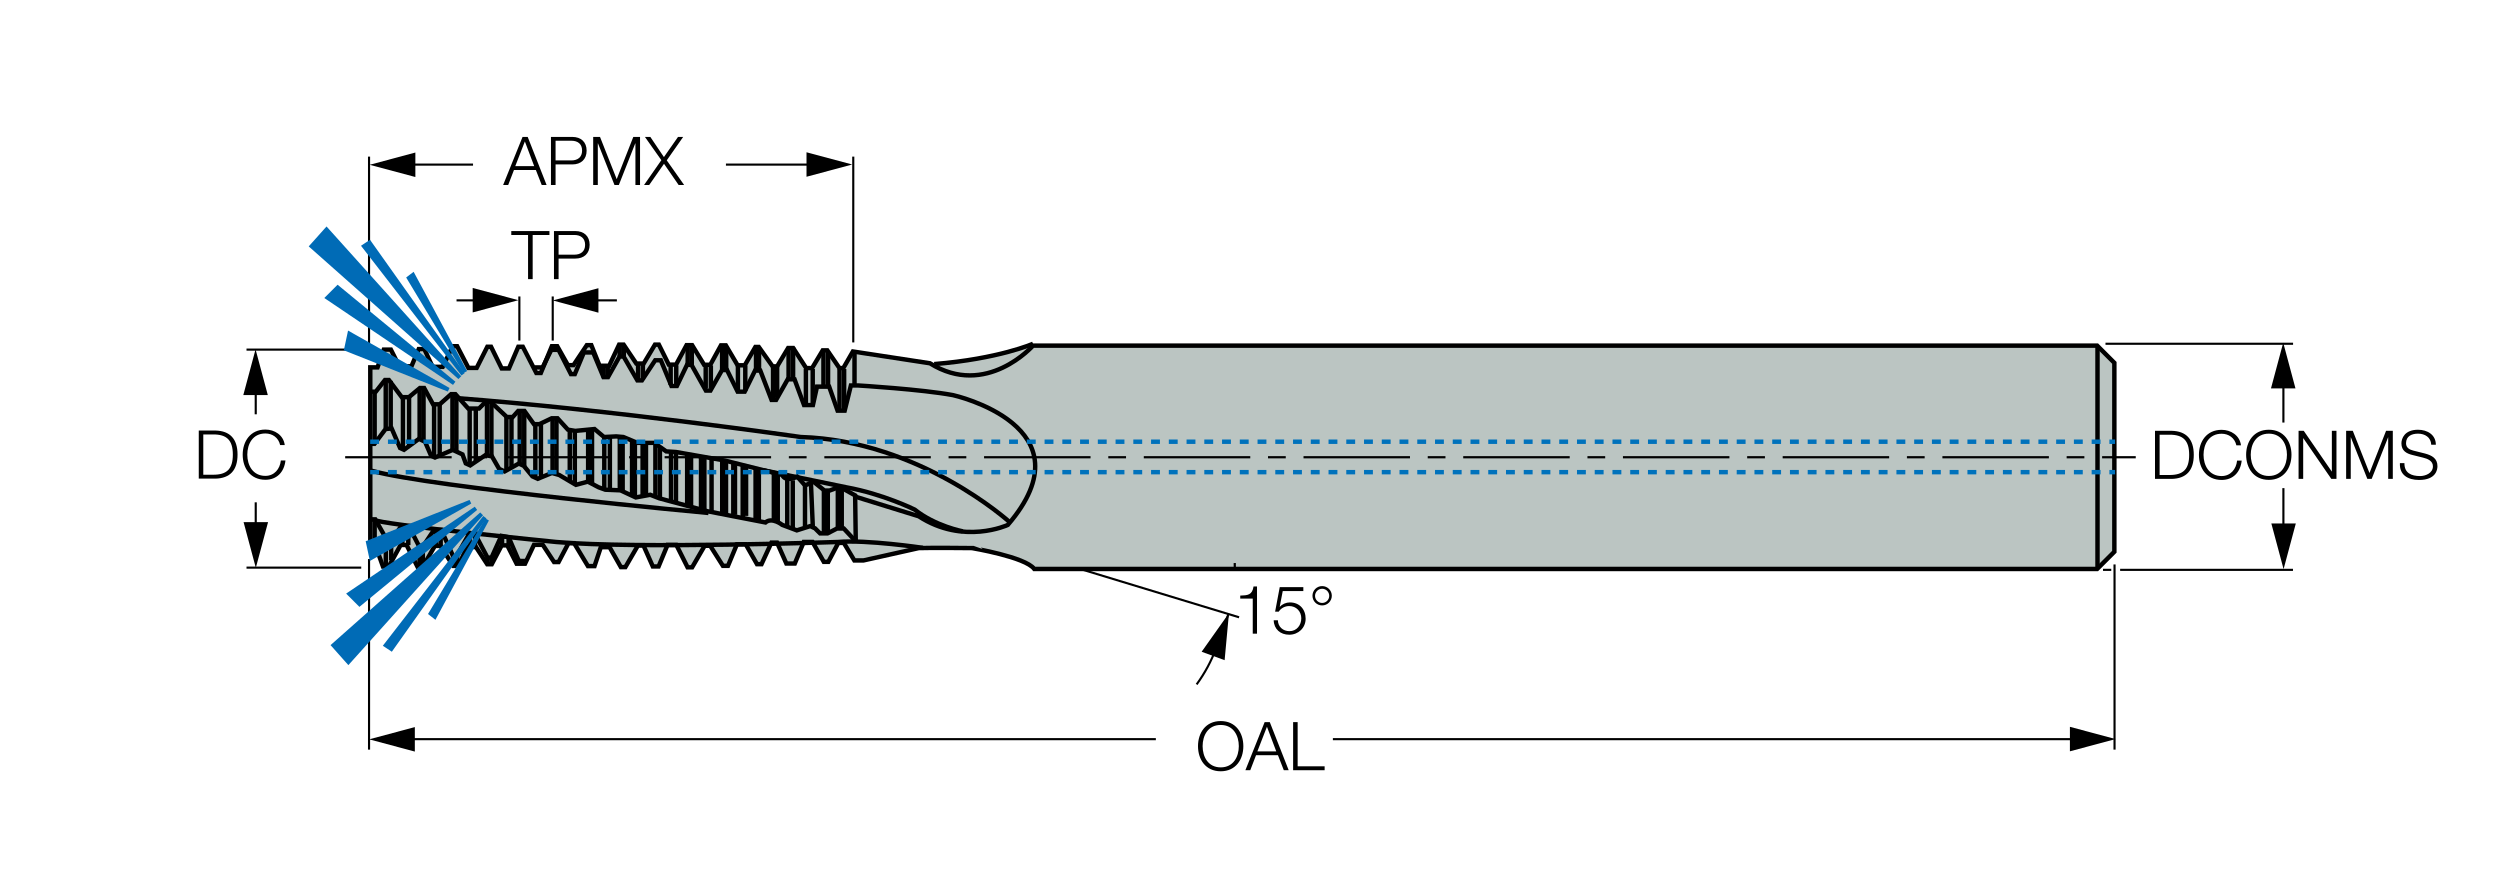 <?xml version="1.0" encoding="utf-8"?>
<!-- Generator: Adobe Illustrator 28.6.0, SVG Export Plug-In . SVG Version: 9.03 Build 54939)  -->
<svg version="1.1" xmlns="http://www.w3.org/2000/svg" xmlns:xlink="http://www.w3.org/1999/xlink" x="0px" y="0px"
	 viewBox="0 0 281.74 98.77" style="enable-background:new 0 0 281.74 98.77;" xml:space="preserve">
<style type="text/css">
	.st0{fill:none;}
	.st1{fill-rule:evenodd;clip-rule:evenodd;fill:#BBC5C2;}
	.st2{fill-rule:evenodd;clip-rule:evenodd;fill:none;stroke:#000000;stroke-width:0.5;stroke-miterlimit:3.864;}
	
		.st3{fill-rule:evenodd;clip-rule:evenodd;fill:none;stroke:#000000;stroke-width:0.25;stroke-miterlimit:3.864;stroke-dasharray:12,2,2,2;}
	.st4{fill-rule:evenodd;clip-rule:evenodd;fill:none;stroke:#000000;stroke-width:0.25;stroke-miterlimit:3.864;}
	
		.st5{fill-rule:evenodd;clip-rule:evenodd;fill:none;stroke:#0072BC;stroke-width:0.5;stroke-miterlimit:3.864;stroke-dasharray:1,1;}
	.st6{fill-rule:evenodd;clip-rule:evenodd;fill:#006BB6;stroke:#006BB6;stroke-width:0.45;stroke-miterlimit:3.864;}
</style>
<g id="Layer_2">
	<g>
		<rect x="27.78" y="39.28" width="12.93" height="0.24"/>
	</g>
	<g>
		<rect x="27.78" y="63.85" width="12.93" height="0.24"/>
	</g>
	<g>
		<g>
			<rect x="28.7" y="56.61" width="0.24" height="3.17"/>
		</g>
		<g>
			<polygon points="27.45,58.84 28.83,63.99 30.21,58.84 			"/>
		</g>
	</g>
	<g>
		<g>
			<path d="M22.4,48.52h1.88c1.63,0.04,2.49,0.93,2.49,2.71c0,1.78-0.86,2.67-2.49,2.71H22.4V48.52z M22.91,53.5h1.1
				c1.56,0.01,2.23-0.65,2.23-2.27c0-1.62-0.68-2.28-2.23-2.27h-1.1V53.5z"/>
		</g>
		<g>
			<path d="M31.57,50.16c-0.18-0.84-0.87-1.31-1.66-1.31c-1.44,0-2.04,1.2-2.04,2.39c0,1.18,0.61,2.39,2.04,2.39
				c1,0,1.64-0.77,1.74-1.74h0.52c-0.14,1.33-0.99,2.18-2.26,2.18c-1.71,0-2.56-1.34-2.56-2.83c0-1.48,0.85-2.83,2.56-2.83
				c1.03,0,2.04,0.62,2.18,1.75H31.57z"/>
		</g>
	</g>
	<g>
		<g>
			<rect x="28.7" y="43.57" width="0.24" height="3.12"/>
		</g>
		<g>
			<polygon points="30.18,44.52 28.8,39.37 27.42,44.52 			"/>
		</g>
	</g>
	<g>
		<rect x="41.47" y="17.65" width="0.24" height="22.61"/>
	</g>
	<g>
		<rect x="96.04" y="17.65" width="0.24" height="20.94"/>
	</g>
	<g>
		<g>
			<rect x="45.87" y="18.43" width="7.44" height="0.24"/>
		</g>
		<g>
			<polygon points="46.81,17.19 41.66,18.57 46.81,19.95 			"/>
		</g>
	</g>
	<g>
		<g>
			<path d="M57.62,26.04h4.3v0.44h-1.89v4.98h-0.52v-4.98h-1.89V26.04z"/>
		</g>
		<g>
			<path d="M62.43,26.04h2.41c0.97,0,1.61,0.57,1.61,1.55c0,0.98-0.64,1.55-1.61,1.55h-1.89v2.32h-0.52V26.04z M62.95,28.7h1.78
				c0.71,0,1.21-0.36,1.21-1.11c0-0.74-0.49-1.11-1.21-1.11h-1.78V28.7z"/>
		</g>
	</g>
	<g>
		<g>
			<rect x="81.81" y="18.43" width="10.02" height="0.24"/>
		</g>
		<g>
			<polygon points="90.89,19.92 96.04,18.54 90.89,17.16 			"/>
		</g>
	</g>
	<g>
		<g>
			<path d="M58.89,15.43h0.58l2.13,5.42h-0.55l-0.66-1.69h-2.47l-0.65,1.69H56.7L58.89,15.43z M58.07,18.72h2.13l-1.05-2.78
				L58.07,18.72z"/>
		</g>
		<g>
			<path d="M62.09,15.43h2.41c0.97,0,1.61,0.57,1.61,1.55c0,0.98-0.64,1.55-1.61,1.55h-1.89v2.32h-0.52V15.43z M62.61,18.08h1.78
				c0.71,0,1.21-0.36,1.21-1.11s-0.49-1.11-1.21-1.11h-1.78V18.08z"/>
		</g>
		<g>
			<path d="M66.86,15.43h0.76l1.88,4.76l1.87-4.76h0.76v5.42h-0.52v-4.69h-0.02l-1.85,4.69h-0.49l-1.86-4.69h-0.02v4.69h-0.52V15.43
				z"/>
		</g>
		<g>
			<path d="M72.68,15.43h0.61l1.53,2.27l1.59-2.27h0.58l-1.85,2.64l1.96,2.78h-0.62l-1.65-2.39l-1.67,2.39h-0.58l1.95-2.8
				L72.68,15.43z"/>
		</g>
	</g>
	<g>
		<rect x="58.41" y="33.41" width="0.24" height="4.97"/>
	</g>
	<g>
		<rect x="62.17" y="33.41" width="0.24" height="4.97"/>
	</g>
	<g>
		<g>
			<rect x="51.45" y="33.73" width="2.77" height="0.24"/>
		</g>
		<g>
			<polygon points="53.27,35.21 58.42,33.83 53.27,32.45 			"/>
		</g>
	</g>
	<g>
		<g>
			<rect x="66.5" y="33.73" width="3.02" height="0.24"/>
		</g>
		<g>
			<polygon points="67.44,32.48 62.29,33.86 67.44,35.24 			"/>
		</g>
	</g>
	<g>
		<rect x="41.47" y="63" width="0.24" height="21.48"/>
	</g>
	<g>
		<rect x="238.18" y="63.61" width="0.24" height="20.87"/>
	</g>
	<g>
		<g>
			<rect x="45.81" y="83.18" width="84.45" height="0.24"/>
		</g>
		<g>
			<polygon points="46.75,81.94 41.6,83.32 46.75,84.7 			"/>
		</g>
	</g>
	<g>
		<g>
			<path d="M137.57,81.26c1.7,0,2.55,1.34,2.55,2.83s-0.85,2.83-2.55,2.83c-1.71,0-2.56-1.34-2.56-2.83S135.86,81.26,137.57,81.26z
				 M137.57,86.48c1.43,0,2.04-1.2,2.04-2.39s-0.61-2.39-2.04-2.39c-1.44,0-2.04,1.2-2.04,2.39S136.14,86.48,137.57,86.48z"/>
		</g>
		<g>
			<path d="M142.52,81.38h0.58l2.13,5.42h-0.55l-0.66-1.69h-2.47l-0.65,1.69h-0.55L142.52,81.38z M141.7,84.68h2.13l-1.05-2.78
				L141.7,84.68z"/>
		</g>
		<g>
			<path d="M145.72,81.38h0.52v4.98h3.04v0.44h-3.55V81.38z"/>
		</g>
	</g>
	<g>
		<g>
			<rect x="150.21" y="83.18" width="84" height="0.24"/>
		</g>
		<g>
			<polygon points="233.27,84.67 238.42,83.29 233.27,81.91 			"/>
		</g>
	</g>
	<g>
		<rect x="110.03" y="29.85" transform="matrix(0.291 -0.957 0.957 0.291 20.116 148.383)" width="0.24" height="61.55"/>
	</g>
	<g>
		<path d="M138.23,70.13l-0.22-0.08c0.1-0.26,0.22-0.59,0.32-0.9l0.23,0.07C138.45,69.54,138.33,69.86,138.23,70.13z"/>
	</g>
	<g>
		<g>
			<path d="M134.95,77.2l-0.19-0.14c0.92-1.27,1.66-2.63,2.18-4.05l0.22,0.08C136.63,74.53,135.89,75.92,134.95,77.2z"/>
		</g>
		<g>
			<polygon points="138.01,74.4 138.5,69.1 135.42,73.45 			"/>
		</g>
	</g>
	<g>
		<g>
			<path d="M139.77,67.12c0.84-0.03,1.35-0.05,1.5-1.03h0.39v5.32h-0.48v-3.95h-1.41V67.12z"/>
		</g>
		<g>
			<path d="M144.01,69.9c0.02,0.74,0.58,1.23,1.31,1.23c0.82,0,1.33-0.68,1.33-1.45c0-0.78-0.57-1.38-1.36-1.38
				c-0.47,0-0.93,0.23-1.18,0.63h-0.41l0.52-2.76h2.66v0.44h-2.32l-0.34,1.76l0.02,0.01c0.27-0.31,0.71-0.49,1.12-0.49
				c1.09,0,1.78,0.77,1.78,1.84c0,1.04-0.83,1.8-1.85,1.8c-0.99,0-1.72-0.62-1.75-1.63H144.01z"/>
		</g>
		<g>
			<path d="M149,66.05c0.61,0,1.09,0.49,1.09,1.09s-0.49,1.09-1.09,1.09c-0.61,0-1.09-0.49-1.09-1.09S148.39,66.05,149,66.05z
				 M149,67.95c0.44,0,0.8-0.36,0.8-0.8s-0.36-0.8-0.8-0.8c-0.44,0-0.8,0.36-0.8,0.8S148.56,67.95,149,67.95z"/>
		</g>
	</g>
	<g>
		<g>
			<path d="M138.89,59.92c-0.06-1.36-0.27-2.68-0.62-3.92l0.23-0.06c0.36,1.26,0.57,2.6,0.63,3.98L138.89,59.92z"/>
		</g>
		<g>
			<polygon points="137.61,59.03 139.2,64.12 140.36,58.92 			"/>
		</g>
	</g>
	<g>
		<rect x="237.28" y="38.62" width="21.14" height="0.24"/>
	</g>
	<g>
		<rect x="238.93" y="64.1" width="19.48" height="0.24"/>
	</g>
	<g>
		<rect x="237" y="64.1" width="0.93" height="0.24"/>
	</g>
	<g>
		<g>
			<rect x="257.21" y="55.01" width="0.24" height="4.92"/>
		</g>
		<g>
			<polygon points="255.97,58.99 257.35,64.14 258.73,58.99 			"/>
		</g>
	</g>
	<g>
		<g>
			<path d="M242.86,48.55h1.88c1.63,0.04,2.49,0.93,2.49,2.71c0,1.78-0.86,2.67-2.49,2.71h-1.88V48.55z M243.38,53.53h1.1
				c1.56,0.01,2.23-0.65,2.23-2.27c0-1.62-0.68-2.28-2.23-2.27h-1.1V53.53z"/>
		</g>
		<g>
			<path d="M252.03,50.19c-0.18-0.84-0.87-1.31-1.66-1.31c-1.44,0-2.04,1.2-2.04,2.38c0,1.18,0.61,2.39,2.04,2.39
				c1,0,1.64-0.77,1.74-1.74h0.52c-0.14,1.33-0.99,2.18-2.26,2.18c-1.71,0-2.56-1.34-2.56-2.83c0-1.48,0.85-2.82,2.56-2.82
				c1.03,0,2.04,0.62,2.18,1.75H252.03z"/>
		</g>
		<g>
			<path d="M255.69,48.43c1.7,0,2.55,1.34,2.55,2.82c0,1.48-0.85,2.83-2.55,2.83c-1.71,0-2.56-1.34-2.56-2.83
				C253.13,49.78,253.98,48.43,255.69,48.43z M255.69,53.64c1.43,0,2.04-1.2,2.04-2.39c0-1.18-0.61-2.38-2.04-2.38
				c-1.44,0-2.04,1.2-2.04,2.38C253.65,52.44,254.26,53.64,255.69,53.64z"/>
		</g>
		<g>
			<path d="M259.04,48.55h0.58l3.16,4.59h0.01v-4.59h0.52v5.42h-0.58l-3.16-4.59h-0.01v4.59h-0.52V48.55z"/>
		</g>
		<g>
			<path d="M264.39,48.55h0.76l1.88,4.76l1.87-4.76h0.76v5.42h-0.52v-4.69h-0.01l-1.85,4.69h-0.49l-1.86-4.69h-0.01v4.69h-0.52
				V48.55z"/>
		</g>
		<g>
			<path d="M270.97,52.19c-0.02,1.12,0.78,1.46,1.77,1.46c0.57,0,1.44-0.31,1.44-1.1c0-0.62-0.62-0.86-1.12-0.98l-1.21-0.3
				c-0.64-0.16-1.22-0.46-1.22-1.31c0-0.53,0.34-1.53,1.87-1.53c1.07,0,2.01,0.58,2.01,1.69h-0.52c-0.03-0.83-0.71-1.25-1.48-1.25
				c-0.71,0-1.36,0.27-1.36,1.08c0,0.51,0.38,0.72,0.82,0.83l1.32,0.33c0.77,0.21,1.4,0.54,1.4,1.43c0,0.37-0.15,1.55-2.07,1.55
				c-1.28,0-2.23-0.58-2.16-1.9H270.97z"/>
		</g>
	</g>
	<g>
		<g>
			<rect x="257.21" y="42.83" width="0.24" height="4.79"/>
		</g>
		<g>
			<polygon points="258.69,43.77 257.31,38.62 255.93,43.77 			"/>
		</g>
	</g>
	<g>
		<polygon class="st0" points="252.1,96.3 7.04,96.3 8.94,2.47 254,2.47 		"/>
	</g>
</g>
<g id="Foreground">
	<rect x="116.52" y="38.85" class="st1" width="119.96" height="25.28"/>
	<path class="st1" d="M116.65,38.75c0,0-4.99,6.09-11.84,2.19l-8.68-1.33l-1.08,1.87h-0.44l-1.37-2h-0.51l-1.2,2h-0.67l-1.46-2.26
		h-0.57l-1.24,2.07h-0.51l-1.56-2.19h-0.38l-1.2,2.07h-0.8l-1.33-2.25h-0.55l-1.2,2.19h-0.7L78,38.9h-0.63l-1.18,2.19h-0.82
		l-1.12-2.25h-0.44l-1.27,2.13h-0.83l-1.43-2.13h-0.51l-1.12,2.38h-1.08l-0.93-2.32h-0.51l-1.5,2.25h-0.63l-1.2-2.13h-0.61
		l-1.24,3.01h-0.51l-1.52-2.95h-0.51l-1.05,2.44h-0.82l-1.2-2.44h-0.42l-1.2,2.38h-0.93l-1.27-2.44h-0.51l-1.12,2.32h-1.14l-0.93-2
		h-0.63l-0.82,1.94h-1.37l-0.95-1.88h-0.8l-0.7,2h-0.82l0,20.01l0.59,0.09l0.84,2.35h0.65l1.34-2.43h0.67l1.27,2.53h0.51l1.41-2.43
		h0.63l1.43,2.26h0.57l1.01-2.13h0.99l1.27,1.94h0.51l1.12-2.13h0.63l1.05,2.07h0.95l1.01-2.13h0.99l1.27,1.94h0.51l1.12-2.13h0.63
		l1.56,2.59h0.74l0.71-2.13h0.99l1.27,2.24h0.51l1.41-2.43h0.63l1.05,2.36h0.65l1.01-2.43h0.99l1.27,2.53h0.51l1.41-2.43h0.63
		l1.43,2.26h0.57l1.01-2.43h0.99l1.27,2.24h0.51l1.12-2.43h0.63l1.05,2.36h0.95l1.01-2.43h0.99l1.27,2.24h0.51l1.12-2.13h0.63
		l1.18,1.97h1.04l6.22-1.39c1.35-0.05,6,0,6,0s5.98,0.96,7,2.32l3.52,0.03V38.95L116.65,38.75z"/>
	<path class="st1" d="M96.44,61.01l-1.35-1.45h-0.76l-1.07,0.55h-0.84l-0.57-0.57l-0.54-0.25l-1.51,0.48l-1.65-0.62
		c0,0-1.14-0.91-1.89-0.27l-6.56-1.27l-5.39-1.45l-1.03-0.4l-1.63,0.3l-1.72-0.8l-1.71-0.07l-0.75-0.27l-1.22-0.64l-1.35,0.36
		l-1.88-1.11L62.2,53.3l-1.6,0.66L60,53.68l-0.97-1.18l-0.56-0.26l-1.6,0.89l-0.62-0.29l-0.81-1.41l-0.75-0.13l-1.7,1.15l-0.5-0.23
		l-0.37-1.01l-1.1-0.51l-2,0.86l-0.44-0.2l-0.68-1.58l-0.69-0.32l-1.68,1.23l-0.44-0.2l-0.95-2.2l-0.69,0.06l-1.25,1.67h-0.48v8.34
		l0.56,0.14l1.26,2.23h0.6l1.04-1.41h0.89l1.12,2.16h0.52l1.19-1.79h0.82l1.34,2.98h0.37l1.41-2.53h0.67l1.41,2.68h0.45l1.12-2.46
		h0.88v1.12l0.87,2.04h0.95l1.01-2.13h0.99l1.27,1.94h0.51l1.12-2.13h0.63l1.56,2.59h0.74l0.71-2.13h0.99l1.27,2.24h0.51l1.41-2.43
		h0.63l1.05,2.36h0.65l1.01-2.43h0.99l1.27,2.53h0.51l1.41-2.43h0.63l1.43,2.26h0.57l1.01-2.43h0.99l1.27,2.24h0.51l1.12-2.43h0.63
		l1.05,2.36h0.95l1.01-2.43h0.99l1.27,2.24h0.51l1.12-2.13h0.63l1.18,1.97h1.04c0,0,6.06-1.11,6.06-1.55L96.44,61.01z"/>
	<path class="st1" d="M62.91,39.23l1.43,2.93h0.44l1.02-2.44h1.05l1.16,2.78h0.51l1.3-2.32h0.46l1.55,2.69h0.51l1.5-2.27h0.63
		l1.2,2.9h0.61l1.14-2.38h0.51l1.62,2.9h0.51l1.31-2.32h0.56l1.2,2.44h0.79l1.17-2.38h0.59l1.27,3.31h0.51l1.31-2.32h0.77l1.07,2.9
		h1l0.46-2.08h1.37l0.95,2.71h0.8l0.7-2.84h0.82c0,0,7.14,0.43,10.69,1.09c0,0,15.75,3.5,6.17,14.63c0,0-4.99,2.32-10.04-0.98
		l-7.14-2.21l-1.47-0.98h-0.62l-0.76,0.28h-0.59L91.7,54.3l-0.98,0.4l-0.88-0.99c0,0-1.28,0.71-1.69-0.19l-6.48-1.62l-5.49-0.96
		l-1.1-0.07l-1.35-0.96h-1.9l-1.58-0.66l-0.8-0.07l-1.38,0.07l-1.07-0.9l-2.17,0.21l-0.83-0.14l-1.17-1.28h-0.66l-1.38,0.66h-0.62
		l-1.07-1.49H58.4L57.78,47h-0.66l-1.83-1.72h-0.55l-0.76,0.76h-1.21l-1.45-1.62h-0.48l-1.28,1.14h-0.76l-1-1.83h-0.48l-1.24,1.03
		h-0.8l-1.45-1.93h-0.45l-1.03,1.31H41.8l-0.02-0.01l-0.01-2.72h0.82l0.7-2h0.8l0.95,1.88h1.37l0.82-1.94h0.63l0.93,2h1.14
		l1.12-2.32h0.51l1.27,2.44h0.93l1.2-2.38h0.42l1.2,2.44h0.82l1.05-2.44h0.51l1.52,2.95h0.51l1.24-3.01L62.91,39.23z"/>
	<path class="st1" d="M116.42,38.74c0,0-3.9,1.71-11.14,2.29c0,0,4.14,2.95,8.74-0.1L116.42,38.74z"/>
	<polygon class="st1" points="236.36,39.03 238.28,40.95 238.28,62.18 236.36,64.1 	"/>
	<path class="st2" d="M116.42,38.74c0,0-3.9,1.71-11.14,2.29"/>
	<line class="st2" x1="236.38" y1="39.03" x2="236.38" y2="64.04"/>
	<path class="st2" d="M60.23,41.41h0.92l0.98-1.98h0.82l1.39,2.73h0.44l1.02-2.44h1.05l1.16,2.78h0.51l1.3-2.32h0.46l1.55,2.69h0.51
		l1.5-2.27h0.63l1.2,2.9h0.61l1.14-2.38h0.51l1.62,2.9h0.51l1.31-2.32h0.56l1.2,2.44h0.79l1.17-2.38h0.59l1.27,3.31h0.51l1.31-2.32
		h0.77l1.07,2.9h1l0.46-2.08h1.37l0.95,2.71h0.8l0.7-2.84h0.82c0,0,7.14,0.43,10.69,1.09c0,0,15.75,3.5,6.17,14.63
		c0,0-4.99,2.32-10.04-0.98l-7.14-2.21"/>
	<line class="st2" x1="95.13" y1="41.58" x2="95.13" y2="46.29"/>
	<line class="st2" x1="94.61" y1="41.58" x2="94.61" y2="46.29"/>
	<line class="st2" x1="93.32" y1="39.61" x2="93.32" y2="43.56"/>
	<line class="st2" x1="92.8" y1="39.61" x2="92.8" y2="43.56"/>
	<line class="st2" x1="89.38" y1="39.14" x2="89.38" y2="42.7"/>
	<line class="st2" x1="90.82" y1="41.58" x2="90.82" y2="45.66"/>
	<line class="st2" x1="91.59" y1="41.58" x2="91.59" y2="45.6"/>
	<line class="st2" x1="88.87" y1="39.14" x2="88.87" y2="42.7"/>
	<line class="st2" x1="87.58" y1="41.18" x2="87.58" y2="44.74"/>
	<line class="st2" x1="87.12" y1="41.18" x2="87.12" y2="45.08"/>
	<line class="st2" x1="85.54" y1="39.17" x2="85.54" y2="41.81"/>
	<line class="st2" x1="85.2" y1="39.17" x2="85.2" y2="41.81"/>
	<line class="st2" x1="83.99" y1="41.18" x2="83.99" y2="44.08"/>
	<line class="st2" x1="83.16" y1="41.18" x2="83.16" y2="44.08"/>
	<line class="st2" x1="81.84" y1="39.03" x2="81.84" y2="41.64"/>
	<line class="st2" x1="81.38" y1="39.03" x2="81.38" y2="41.64"/>
	<line class="st2" x1="80.11" y1="41.18" x2="80.11" y2="43.79"/>
	<line class="st2" x1="79.53" y1="41.18" x2="79.53" y2="43.79"/>
	<line class="st2" x1="77.96" y1="38.97" x2="77.96" y2="41.18"/>
	<line class="st2" x1="77.5" y1="38.97" x2="77.5" y2="41.18"/>
	<line class="st2" x1="76.21" y1="41.18" x2="76.21" y2="43.39"/>
	<line class="st2" x1="75.58" y1="41.18" x2="75.58" y2="43.39"/>
	<line class="st2" x1="72.45" y1="41.01" x2="72.45" y2="42.76"/>
	<line class="st2" x1="71.91" y1="41.01" x2="71.91" y2="42.76"/>
	<line class="st2" x1="70.3" y1="38.86" x2="70.3" y2="40.12"/>
	<line class="st2" x1="69.84" y1="38.86" x2="69.84" y2="40.12"/>
	<line class="st2" x1="68.49" y1="41.3" x2="68.49" y2="42.56"/>
	<line class="st2" x1="68.03" y1="41.3" x2="68.03" y2="42.56"/>
	<path class="st2" d="M113.77,58.83c0,0-10.1-9.18-23.53-9.58c0,0-21.24-3.07-39.1-4.41"/>
	<line class="st2" x1="96.3" y1="39.64" x2="96.3" y2="43.47"/>
	<path class="st2" d="M104,61.74c0,0-6.32-0.94-9.59-0.66c0,0-22.78,0.8-31.72,0c0,0-19.99-1.97-20.61-2.52"/>
	<path class="st2" d="M79.84,57.81c0,0-31.1-2.86-37.97-4.76"/>
	<path class="st2" d="M96.44,60.94l-0.07-5.11l-1.49-0.83h-0.62l-0.76,0.28h-0.59L91.7,54.3l-0.98,0.4l-0.88-0.99
		c0,0-1.28,0.71-1.69-0.19l-6.48-1.62l-5.49-0.96l-1.1-0.07l-1.35-0.96h-1.9l-1.58-0.66l-0.8-0.07l-1.38,0.07l-1.07-0.9l-2.17,0.21
		l-0.83-0.14l-1.17-1.28h-0.66l-1.38,0.66h-0.62l-1.07-1.49H58.4L57.78,47h-0.66l-1.83-1.72h-0.55l-0.76,0.76h-1.21l-1.45-1.62
		h-0.48l-1.28,1.14h-0.76l-1-1.83h-0.48l-1.24,1.03h-0.8l-1.45-1.93h-0.45l-1.03,1.31H41.8"/>
	<path class="st2" d="M96.44,61.01l-1.35-1.45h-0.76l-1.07,0.55h-0.84l-0.57-0.57l-0.54-0.25l-1.51,0.48l-1.65-0.62
		c0,0-1.14-0.91-1.89-0.27l-6.56-1.27l-5.39-1.45l-1.03-0.4l-1.63,0.3l-1.72-0.8l-1.71-0.07l-0.75-0.27l-1.22-0.64l-1.35,0.36
		l-1.88-1.11L62.2,53.3l-1.6,0.66L60,53.68l-0.97-1.18l-0.56-0.26l-1.6,0.89l-0.62-0.29l-0.81-1.41l-0.75-0.13l-1.7,1.15l-0.5-0.23
		l-0.37-1.01l-1.1-0.51l-2,0.86l-0.44-0.2l-0.68-1.58l-0.69-0.32l-1.68,1.23l-0.44-0.2l-0.95-2.2l-0.69,0.06l-1.25,1.67h-0.48"/>
	<line class="st2" x1="94.86" y1="55.07" x2="94.86" y2="59.46"/>
	<line class="st2" x1="94.42" y1="55.07" x2="94.42" y2="59.46"/>
	<line class="st2" x1="93.29" y1="55.39" x2="93.29" y2="59.96"/>
	<line class="st2" x1="92.85" y1="55.32" x2="92.85" y2="60.02"/>
	<line class="st2" x1="91.39" y1="54.43" x2="91.6" y2="59.34"/>
	<line class="st2" x1="90.72" y1="54.63" x2="90.72" y2="59.34"/>
	<line class="st2" x1="89.34" y1="54.13" x2="89.34" y2="59.59"/>
	<line class="st2" x1="88.72" y1="54.01" x2="88.72" y2="59.46"/>
	<line class="st2" x1="87.65" y1="53.44" x2="87.65" y2="58.9"/>
	<line class="st2" x1="87.21" y1="53.26" x2="87.21" y2="58.71"/>
	<line class="st2" x1="85.52" y1="52.88" x2="85.52" y2="58.65"/>
	<line class="st2" x1="85.15" y1="52.82" x2="85.15" y2="58.58"/>
	<line class="st2" x1="84.08" y1="52.38" x2="84.08" y2="58.14"/>
	<line class="st2" x1="83.7" y1="52.5" x2="83.7" y2="58.27"/>
	<line class="st2" x1="82.83" y1="52.25" x2="82.83" y2="58.02"/>
	<line class="st2" x1="82.64" y1="52.25" x2="82.64" y2="58.02"/>
	<line class="st2" x1="81.82" y1="52" x2="81.82" y2="57.96"/>
	<line class="st2" x1="81.39" y1="51.87" x2="81.39" y2="57.83"/>
	<line class="st2" x1="80.19" y1="51.75" x2="80.19" y2="57.7"/>
	<line class="st2" x1="79.38" y1="51.5" x2="79.38" y2="57.45"/>
	<line class="st2" x1="79" y1="51.37" x2="79" y2="57.33"/>
	<line class="st2" x1="77.88" y1="51.25" x2="77.88" y2="57.2"/>
	<line class="st2" x1="77.44" y1="51.19" x2="77.44" y2="57.14"/>
	<line class="st2" x1="76.18" y1="50.94" x2="76.18" y2="56.64"/>
	<line class="st2" x1="75.62" y1="50.94" x2="75.62" y2="56.64"/>
	<line class="st2" x1="73.86" y1="50" x2="73.86" y2="55.89"/>
	<line class="st2" x1="74.37" y1="50.31" x2="74.37" y2="56.2"/>
	<line class="st2" x1="72.8" y1="50" x2="72.8" y2="55.89"/>
	<line class="st2" x1="72.42" y1="49.93" x2="72.42" y2="55.83"/>
	<line class="st2" x1="71.55" y1="49.81" x2="71.55" y2="55.95"/>
	<line class="st2" x1="71.23" y1="49.68" x2="71.23" y2="55.83"/>
	<line class="st2" x1="70.17" y1="49.31" x2="70.17" y2="55.45"/>
	<line class="st2" x1="69.85" y1="49.24" x2="69.85" y2="55.39"/>
	<line class="st2" x1="68.73" y1="49.24" x2="68.73" y2="55.13"/>
	<line class="st2" x1="68.1" y1="49.31" x2="68.1" y2="55.01"/>
	<line class="st2" x1="66.72" y1="48.37" x2="66.72" y2="54.45"/>
	<line class="st2" x1="66.28" y1="48.37" x2="66.28" y2="54.2"/>
	<line class="st2" x1="64.78" y1="48.62" x2="64.78" y2="54.45"/>
	<line class="st2" x1="64.21" y1="48.43" x2="64.21" y2="54.26"/>
	<line class="st2" x1="62.71" y1="47.18" x2="62.71" y2="53.32"/>
	<line class="st2" x1="62.27" y1="47.18" x2="62.27" y2="53.32"/>
	<line class="st2" x1="60.96" y1="47.8" x2="60.96" y2="53.76"/>
	<line class="st2" x1="60.33" y1="47.8" x2="60.33" y2="53.76"/>
	<line class="st2" x1="59.08" y1="46.36" x2="59.08" y2="52.57"/>
	<line class="st2" x1="58.57" y1="46.3" x2="58.57" y2="52.19"/>
	<line class="st2" x1="57.64" y1="47.05" x2="57.64" y2="52.69"/>
	<line class="st2" x1="57.07" y1="46.99" x2="57.07" y2="53.07"/>
	<line class="st2" x1="55.38" y1="45.36" x2="55.38" y2="51.44"/>
	<line class="st2" x1="54.88" y1="45.36" x2="54.88" y2="51.25"/>
	<line class="st2" x1="53.62" y1="46.11" x2="53.62" y2="52"/>
	<line class="st2" x1="52.93" y1="46.05" x2="52.93" y2="52.31"/>
	<line class="st2" x1="51.43" y1="44.54" x2="51.43" y2="50.81"/>
	<line class="st2" x1="50.99" y1="44.54" x2="50.99" y2="50.81"/>
	<line class="st2" x1="49.55" y1="45.55" x2="49.55" y2="51.31"/>
	<line class="st2" x1="48.92" y1="45.55" x2="48.92" y2="51.5"/>
	<line class="st2" x1="47.73" y1="43.79" x2="47.73" y2="49.75"/>
	<line class="st2" x1="47.29" y1="43.79" x2="47.29" y2="49.5"/>
	<line class="st2" x1="46.1" y1="44.67" x2="46.1" y2="50.37"/>
	<line class="st2" x1="45.41" y1="44.8" x2="45.41" y2="50.5"/>
	<line class="st2" x1="44.03" y1="42.92" x2="44.03" y2="48.24"/>
	<line class="st2" x1="43.47" y1="42.92" x2="43.47" y2="48.24"/>
	<line class="st2" x1="42.22" y1="44.17" x2="42.22" y2="49.87"/>
	<path class="st2" d="M108.5,59.88c0,0-3.1-0.59-5.42-2.45c0,0-3.55-1.76-7.7-2.51l-9.33-1.92"/>
	<line class="st2" x1="59.33" y1="63.22" x2="58.22" y2="63.22"/>
	<polyline class="st2" points="58.44,63.14 57.32,60.54 56.5,60.39 55.39,62.84 54.94,62.84 53.53,60.17 52.86,60.17 51.44,62.7 
		51.07,62.7 49.73,59.72 48.91,59.72 47.72,61.5 47.2,61.5 46.09,59.35 45.19,59.35 44.15,60.76 43.55,60.76 42.29,58.53 
		41.77,58.53 	"/>
	<line class="st2" x1="42.22" y1="58.6" x2="42.22" y2="61.5"/>
	<line class="st2" x1="43.48" y1="60.76" x2="43.48" y2="63.74"/>
	<line class="st2" x1="44.08" y1="60.76" x2="44.08" y2="63.14"/>
	<line class="st2" x1="45.34" y1="59.35" x2="45.34" y2="61.36"/>
	<line class="st2" x1="46.01" y1="59.42" x2="46.01" y2="61.43"/>
	<line class="st2" x1="47.28" y1="61.58" x2="47.28" y2="63.89"/>
	<line class="st2" x1="47.65" y1="61.58" x2="47.65" y2="63.89"/>
	<line class="st2" x1="49.14" y1="59.64" x2="49.14" y2="61.65"/>
	<line class="st2" x1="49.66" y1="59.72" x2="49.66" y2="61.73"/>
	<line class="st2" x1="51.15" y1="62.62" x2="51.15" y2="63.74"/>
	<line class="st2" x1="51.52" y1="62.62" x2="51.52" y2="63.74"/>
	<line class="st2" x1="52.93" y1="60.31" x2="52.93" y2="61.65"/>
	<line class="st2" x1="53.53" y1="60.24" x2="53.53" y2="61.65"/>
	<line class="st2" x1="54.94" y1="62.84" x2="54.94" y2="63.59"/>
	<line class="st2" x1="55.39" y1="62.84" x2="55.39" y2="63.59"/>
	<line class="st2" x1="56.58" y1="61.5" x2="56.58" y2="60.46"/>
	<line class="st2" x1="57.32" y1="61.58" x2="57.32" y2="60.54"/>
	<line class="st3" x1="38.9" y1="51.53" x2="240.69" y2="51.53"/>
	<path class="st2" d="M116.56,64.12h119.78l1.94-1.94V40.89l-1.94-1.94H116.42c0,0-5.27,5.97-11.62,1.99l-8.68-1.33l-1.08,1.87
		h-0.44l-1.37-2h-0.51l-1.2,2h-0.67l-1.46-2.26h-0.57l-1.24,2.07h-0.51l-1.56-2.19h-0.38l-1.2,2.07h-0.8l-1.33-2.25h-0.55l-1.2,2.19
		h-0.7L78,38.9h-0.63l-1.18,2.19h-0.82l-1.12-2.25h-0.44l-1.27,2.13h-0.83l-1.43-2.13h-0.51l-1.12,2.38h-1.08l-0.93-2.32h-0.51
		l-1.5,2.25h-0.63l-1.2-2.13h-0.61l-1.24,3.01h-0.51l-1.52-2.95h-0.51l-1.05,2.44h-0.82l-1.2-2.44h-0.42l-1.2,2.38h-0.93l-1.27-2.44
		h-0.51l-1.12,2.32h-1.14l-0.93-2h-0.63l-0.82,1.94h-1.37l-0.95-1.88h-0.8l-0.7,2h-0.82l0,20.01l0.59,0.09l0.84,2.35h0.65l1.34-2.43
		h0.67l1.27,2.53h0.51l1.41-2.43h0.63l1.43,2.26h0.57l1.01-2.13h0.99l1.27,1.94h0.51l1.12-2.13h0.63l1.05,2.07h0.95l1.01-2.13h0.99
		l1.27,1.94h0.51l1.12-2.13h0.63l1.56,2.59h0.74l0.71-2.13h0.99l1.27,2.24h0.51l1.41-2.43h0.63l1.05,2.36h0.65l1.01-2.43h0.99
		l1.27,2.53h0.51l1.41-2.43h0.63l1.43,2.26h0.57l1.01-2.43h0.99l1.27,2.24h0.51l1.12-2.43h0.63l1.05,2.36h0.95l1.01-2.43h0.99
		l1.27,2.24h0.51l1.12-2.13h0.63l1.18,1.97h1.04l6.22-1.39c1.35-0.05,6,0,6,0S115.54,62.76,116.56,64.12z"/>
	<path class="st4" d="M139.15,63.45c0.01,0.24,0.01,0.48,0.01,0.73"/>
	<line class="st5" x1="41.72" y1="49.78" x2="238.36" y2="49.78"/>
	<line class="st5" x1="41.72" y1="53.21" x2="238.36" y2="53.21"/>
	<g>
		<polygon class="st6" points="52.44,41.92 46.54,30.97 46.07,31.33 		"/>
		<polygon class="st6" points="52.18,42.18 41.64,27.33 41.01,27.75 		"/>
		<polygon class="st6" points="51.81,42.55 36.8,25.86 35.11,27.75 		"/>
		<polygon class="st6" points="51.18,43.19 38.06,32.39 36.9,33.55 		"/>
		<polygon class="st6" points="50.55,43.92 39.38,37.6 39.01,39.34 		"/>
	</g>
	<g>
		<polygon class="st6" points="54.9,58.55 49,69.51 48.53,69.14 		"/>
		<polygon class="st6" points="54.64,58.29 44.1,73.14 43.47,72.72 		"/>
		<polygon class="st6" points="54.27,57.92 39.26,74.62 37.57,72.72 		"/>
		<polygon class="st6" points="53.63,57.29 40.52,68.09 39.36,66.93 		"/>
		<polygon class="st6" points="53,56.55 41.84,62.87 41.47,61.13 		"/>
	</g>
</g>
<g id="Layer_3">
</g>
</svg>
